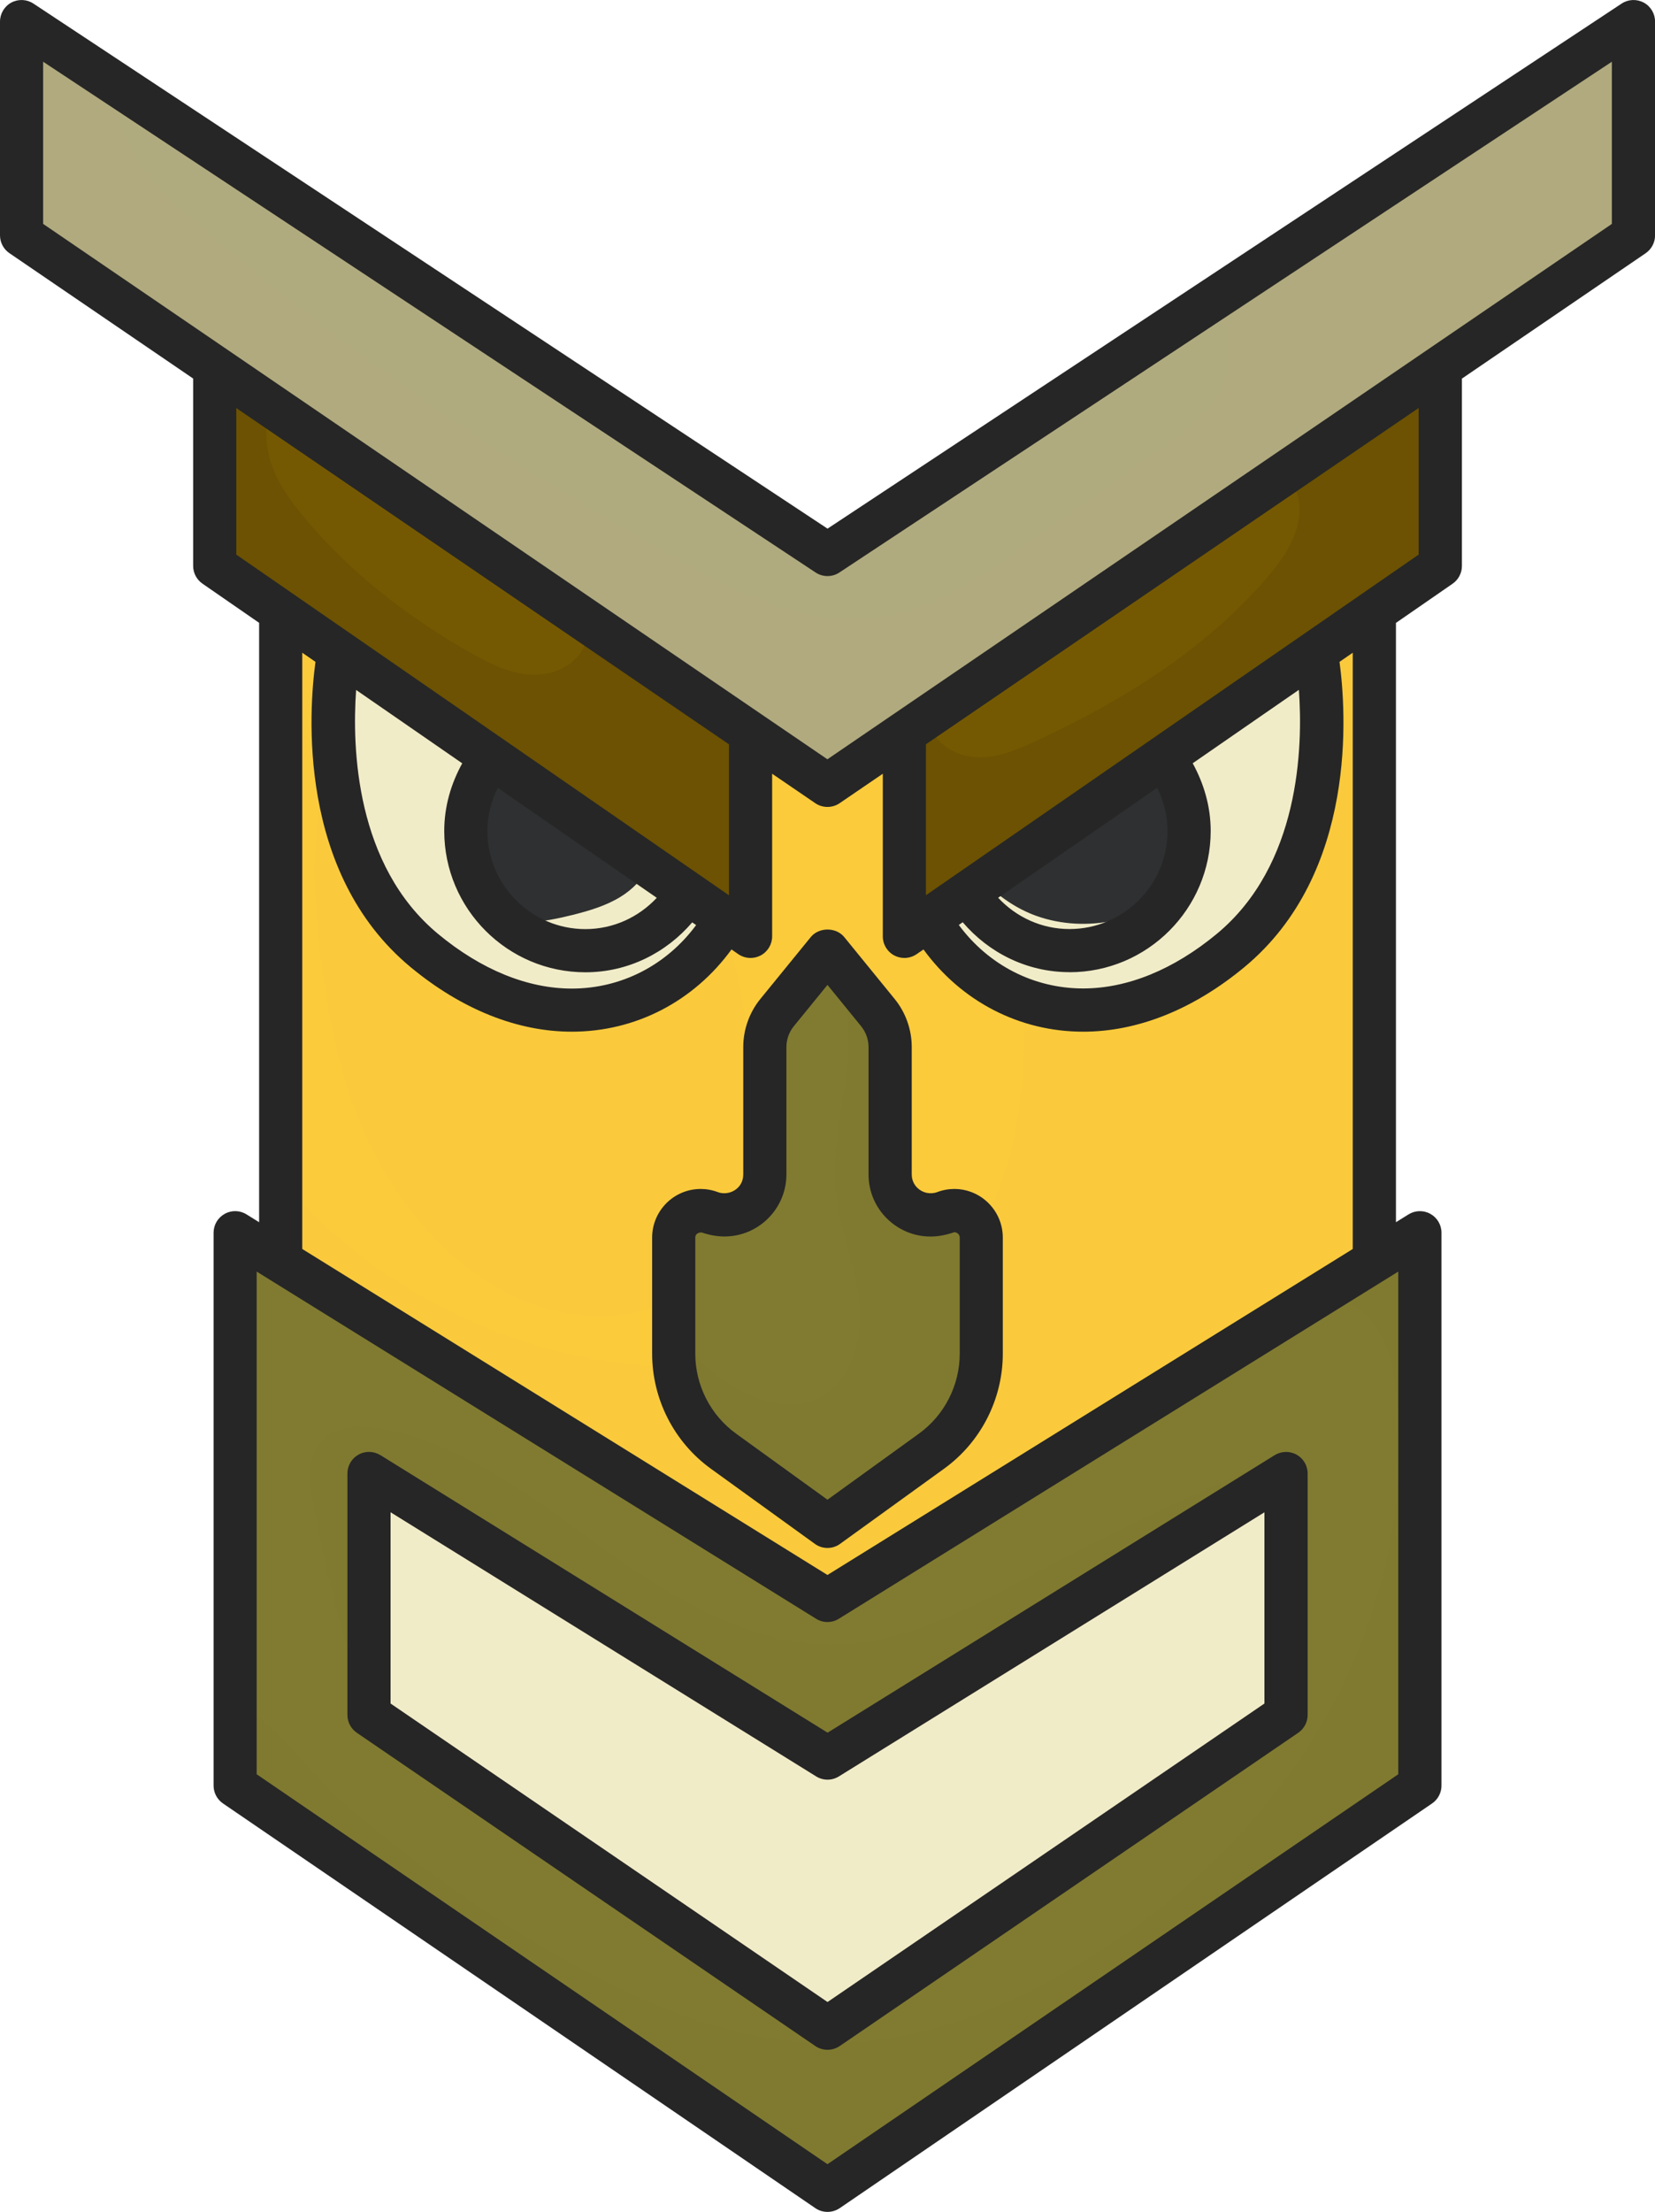 <?xml version="1.0" encoding="UTF-8"?><svg xmlns="http://www.w3.org/2000/svg" viewBox="0 0 270.43 361.17"><defs><style>.d{fill:#262626;}.e,.f{fill:#b0ab7f;}.g{isolation:isolate;}.h,.i{fill:#817b31;}.j{mix-blend-mode:screen;}.j,.k,.l{fill:#fbcb3c;}.j,.l,.f,.i{opacity:.5;}.m{fill:#4e3b01;opacity:.23;}.m,.l,.f,.n,.i{mix-blend-mode:multiply;}.o{fill:#755902;}.p,.n{fill:#f1ecc8;}.q{fill:#2e3031;}</style></defs><g class="g"><g id="a"/><g id="b"><g id="c"><g><g><g><polygon class="k" points="135.22 112.42 45.87 88.22 45.87 222.24 135.22 271.1 224.56 222.24 224.56 88.22 135.22 112.42"/><path class="l" d="M160.3,134.35c5.41,11.03,7.24,23.55,7.03,35.83-.21,12.74-2.82,26.06-10.99,35.84-8.1,9.7-20.69,14.67-33.19,16.46-12.1,1.73-24.54,.56-36.21-3.02-10.29-3.16-20.02-8.2-28.52-14.81-4.35-3.39-8.4-7.19-12-11.37-.19-.23-.37-.43-.56-.65v29.61l89.35,48.86,89.35-48.86V88.22l-86.32,23.38c9.63,4.65,17.33,13.09,22.06,22.75Z"/><path class="j" d="M54.65,169.8c3.5,16.69,12.68,33.01,27.71,41.06,9.89,5.3,23.39,6.09,31.35-1.81,4.86-4.82,6.73-11.85,7.72-18.62,2.9-19.8-.5-41.12-12.52-57.11-8.65-11.5-33.65-29.68-48.43-18.66-13.48,10.05-8.66,41.65-5.83,55.15Z"/></g><g><path class="p" d="M55.38,106.43s-6.25,32.05,13.99,48.8c20.24,16.75,40.71,9.73,49.21-5.14l-63.2-43.66Z"/><path class="q" d="M115.21,135.68c0,10.79-8.75,19.54-19.54,19.54s-19.54-8.75-19.54-19.54,8.75-19.54,19.54-19.54,19.54,8.75,19.54,19.54Z"/><path class="h" d="M154.39,197.94c-4.32,1.62-8.93-1.57-8.93-6.19v-20.79c0-2.05-.71-4.04-2-5.62l-8.24-10.11-8.24,10.11c-1.29,1.59-2,3.58-2,5.62v20.79c0,4.62-4.61,7.81-8.93,6.19-2.88-1.08-5.96,1.05-5.96,4.13v18.95c0,6.31,3.03,12.24,8.15,15.94l16.98,12.26,16.98-12.26c5.12-3.7,8.15-9.62,8.15-15.94v-18.95c0-3.08-3.08-5.21-5.96-4.13Z"/><path class="p" d="M215.05,106.43s6.25,32.05-13.99,48.8c-20.24,16.75-40.71,9.73-49.21-5.14l63.2-43.66Z"/><path class="q" d="M155.23,135.68c0,10.79,8.75,19.54,19.54,19.54s19.54-8.75,19.54-19.54-8.75-19.54-19.54-19.54-19.54,8.75-19.54,19.54Z"/><path class="i" d="M154.39,197.94c-4.32,1.62-8.93-1.57-8.93-6.19v-20.79c0-2.05-.71-4.04-2-5.62l-7.8-9.58c1.83,4.14,2.94,8.6,3.02,13.13,.15,8.57-2.93,17.04-2.12,25.57,.59,6.21,3.21,12.09,3.84,18.3,.63,6.21-1.55,13.51-7.36,15.78-3.54,1.38-7.59,.54-11.03-1.07-3.38-1.57-6.4-3.88-8.85-6.69-1.15-1.31-2.07-3.29-3.05-5.11v5.35c0,6.31,3.03,12.24,8.15,15.94l16.98,12.26,16.98-12.26c5.12-3.7,8.15-9.62,8.15-15.94v-18.95c0-3.08-3.08-5.21-5.96-4.13Z"/><path class="n" d="M118.58,150.08l-12.54-8.66c-.97,2.07-2.66,3.8-4.63,5.01-2.39,1.47-5.11,2.28-7.83,2.96-4.83,1.21-10.07,2.02-14.68,.15-3.7-1.5-6.54-4.57-8.85-7.82-4.89-6.87-7.93-15.02-8.87-23.4-.26-2.36,.1-5.11,.23-7.72l-6.03-4.16s-6.25,32.05,13.99,48.8c20.24,16.75,40.71,9.73,49.21-5.14Z"/><path class="n" d="M215.05,106.42l-16.53,11.42c.3,.82,.61,1.64,.88,2.46,2.7,8.25,.31,17.94-5.91,24-6.22,6.05-15.98,8.17-24.15,5.25-3.26-1.17-6.14-3.17-8.57-5.63l-8.92,6.16c8.5,14.87,28.96,21.89,49.21,5.14,20.24-16.75,13.99-48.8,13.99-48.8Z"/></g><g><polygon class="e" points="135.22 90.54 3.53 3.53 3.53 38.43 135.22 128.24 266.91 38.43 266.91 3.53 135.22 90.54"/><path class="f" d="M266.91,38.43V3.53l-70.08,46.3c1,.53,1.89,1.26,2.53,2.19,2.53,3.66,1.8,8.82-.57,12.58-2.37,3.76-6.09,6.43-9.71,9.01-7.1,5.05-14.2,10.1-21.31,15.15-7.49,5.33-15.39,10.82-24.5,12.03-11.29,1.5-22.28-3.83-32.23-9.36-28.14-15.63-54.67-34.16-79.03-55.21-4.21-3.64-8.46-7.49-10.9-12.5-1.22-2.5-1.9-5.34-1.79-8.13,.02-.49,.14-.98,.25-1.46L3.53,3.53V38.43l131.69,89.81L266.91,38.43Z"/></g><g><polygon class="h" points="135.22 261.32 38.43 201.3 38.43 291.57 135.22 357.65 232.01 291.57 232.01 201.3 135.22 261.32"/><path class="i" d="M232.01,291.57v-90.28l-17.15,10.64c3.09-.43,6.58,.88,8.76,3.27,3.14,3.45,4.14,8.32,4.6,12.97,1.88,18.87-3.13,38.17-12.92,54.42-9.78,16.25-24.18,29.5-40.59,39.01-11.84,6.86-25.08,11.92-38.76,12.01-15.69,.1-30.7-6.3-44.33-14.06-6.88-3.92-13.55-8.22-19.96-12.87-5.58-4.05-10.98-8.37-16.15-12.93-4.61-4.07-9.5-11.34-14.77-14.27-.87-.48-1.62-.68-2.31-.72v12.81l96.79,66.08,96.79-66.08Z"/><path class="i" d="M51.15,244.97c-.55-3.19-.93-6.8,1.06-9.34,2.4-3.06,7.01-3.05,10.82-2.26,13.54,2.83,24.85,11.76,36.11,19.8,11.26,8.04,23.94,15.69,37.77,15.31,11.67-.33,22.3-6.33,32.61-11.81,10.76-5.72,21.74-11.04,32.91-15.94,1.9-.83,4.19-1.63,5.92-.5,2.57,1.68,1.47,5.63,.09,8.37-8.5,16.89-17.93,34.76-34.5,43.88-10.69,5.89-23.25,7.41-35.46,7.45-15.1,.05-30.19-2.03-44.73-6.09-7.33-2.05-14.52-4.61-21.5-7.65-3.27-1.43-7.48-2.77-10.32-4.94-2.85-2.18-3.35-5.86-4.42-9.37-2.68-8.82-4.81-17.81-6.38-26.89Z"/><polygon class="o" points="35.09 59.95 35.09 92.41 122.65 152.9 122.65 119.67 35.09 59.95"/><polygon class="o" points="235.35 59.95 235.35 92.41 147.78 152.9 147.78 119.67 235.35 59.95"/><polygon class="p" points="60.29 280.02 60.29 240.6 135.22 287.06 210.14 240.6 210.14 280.02 135.22 331.17 60.29 280.02"/><path class="n" d="M60.29,240.6v39.42l12.05,8.23c-.21-2.85,.56-5.74,2.47-7.92,3.19-3.65,8.44-5,13.25-4.39,4.81,.61,9.24,2.92,13.27,5.59,4.04,2.68,7.81,5.76,12,8.19,13.69,7.95,31.59,8.04,45.36,.25,5.99-3.39,11.12-8.09,16.47-12.44,5.34-4.35,11.08-8.47,17.7-10.39,5.73-1.66,12.18-1.26,17.28,1.67v-28.22l-74.92,46.47-74.92-46.47Z"/><path class="m" d="M122.65,119.67l-26.87-18.33c.22,1.46,.22,2.91-.4,4.29-1.42,3.16-5.2,4.73-8.67,4.54-3.46-.2-6.67-1.81-9.69-3.51-11.03-6.23-21.19-14.22-28.94-24.23-4.29-5.54-5.19-9.92-4.23-16.49l-8.77-5.98v32.46l87.57,60.49v-33.23Z"/><path class="m" d="M235.35,59.95l-25.35,17.29c1.46,1.58,2.39,3.78,2.36,5.94-.05,4.35-2.75,8.19-5.6,11.46-10.13,11.61-23.55,19.92-37.54,26.38-2.76,1.28-5.63,2.51-8.66,2.63-3.04,.12-6.31-1.1-7.83-3.72-.56-.97-.67-2.11-.58-3.23l-4.36,2.97v33.23l87.57-60.49V59.95Z"/></g></g><g><path class="d" d="M155.94,194.14c-.95,0-1.89,.17-2.79,.51-1.13,.42-2.4,.14-3.25-.69-.42-.41-.92-1.12-.92-2.2v-20.79c0-2.85-.99-5.64-2.79-7.85l-8.24-10.11c-1.34-1.64-4.13-1.64-5.47,0l-8.24,10.11c-1.8,2.21-2.79,5-2.79,7.85v20.79c0,2.39-2.38,3.57-4.17,2.89-.9-.34-1.84-.51-2.79-.51-4.37,0-7.93,3.56-7.93,7.94v18.95c0,7.43,3.59,14.46,9.61,18.8l16.98,12.26c.61,.45,1.34,.67,2.06,.67s1.45-.22,2.06-.67l16.98-12.26c6.02-4.35,9.61-11.37,9.61-18.8v-18.95c0-4.38-3.56-7.94-7.93-7.94Zm.88,26.89c0,5.17-2.5,10.06-6.69,13.08l-14.92,10.77-14.91-10.77c-4.19-3.02-6.69-7.91-6.69-13.08v-18.95c0-.55,.44-.84,1.02-.84,1.33,.44,2.53,.66,3.74,.66,5.59,0,10.13-4.55,10.13-10.14v-20.79c0-1.23,.43-2.44,1.21-3.4l5.5-6.75,5.5,6.75c.78,.96,1.21,2.17,1.21,3.4v20.79c0,2.76,1.09,5.34,3.06,7.26,1.91,1.86,4.42,2.89,7.08,2.89,1.21,0,2.41-.22,3.88-.71,.35,0,.88,.28,.88,.89v18.95Z"/><path class="d" d="M268.58,.42c-1.14-.61-2.53-.55-3.61,.17L135.22,86.32,5.47,.59C4.38-.13,3-.19,1.85,.42,.71,1.04,0,2.23,0,3.53V38.43c0,1.17,.58,2.26,1.54,2.91l30.02,20.47v30.59c0,1.16,.57,2.24,1.52,2.9l9.26,6.4v97.87l-2.06-1.28c-1.09-.68-2.46-.71-3.57-.08-1.12,.62-1.81,1.8-1.81,3.08v90.28c0,1.17,.58,2.25,1.54,2.91l96.79,66.08c.6,.41,1.29,.61,1.99,.61s1.39-.21,1.99-.61l96.79-66.08c.96-.66,1.54-1.74,1.54-2.91v-90.28c0-1.28-.69-2.46-1.81-3.08-1.12-.63-2.49-.59-3.57,.08l-2.06,1.28V101.71l9.26-6.4c.95-.66,1.52-1.74,1.52-2.9v-30.59l30.02-20.47c.96-.66,1.54-1.75,1.54-2.91V3.53c0-1.3-.71-2.49-1.85-3.11ZM38.61,90.56v-23.93l80.51,54.91v24.65L38.61,90.56Zm19.58,22.1l6.33,4.37,11.01,7.61c-1.82,3.3-2.94,7.02-2.94,11.05,0,12.72,10.35,23.07,23.07,23.07,7.01,0,13.22-3.21,17.45-8.15l.64,.44c-4.84,6.55-12.23,10.37-20.32,10.37-7.24,0-14.78-3.08-21.82-8.9-13.54-11.2-14.09-30.42-13.42-39.85Zm23.15,15.99l25.98,17.95c-2.92,3.12-7.05,5.11-11.66,5.11-8.83,0-16.02-7.19-16.02-16.02,0-2.54,.65-4.9,1.7-7.04Zm147.14,78.98v82.08l-93.27,63.67-93.27-63.67v-82.08l91.41,56.69c1.14,.71,2.58,.71,3.72,0l91.41-56.69Zm-7.45-3.68l-85.82,53.22-85.82-53.23V106.58l2.16,1.49c-1.08,7.95-3.05,34.47,15.57,49.87,8.32,6.88,17.42,10.52,26.31,10.52,10.45,0,19.94-4.97,26.1-13.43l1.11,.77c.6,.41,1.3,.62,2,.62,.56,0,1.12-.13,1.64-.4,1.16-.61,1.89-1.81,1.89-3.12v-26.56l7.05,4.81c.6,.41,1.29,.61,1.99,.61s1.39-.2,1.99-.61l7.05-4.81v26.56c0,1.31,.73,2.51,1.89,3.12,.52,.27,1.08,.4,1.64,.4,.7,0,1.4-.21,2-.62l1.12-.77c6.16,8.46,15.65,13.43,26.1,13.43,8.9,0,17.99-3.64,26.31-10.52,18.62-15.4,16.64-41.92,15.57-49.87l2.16-1.49v97.38Zm-30.25-68.27c0,8.83-7.19,16.02-16.02,16.02-4.61,0-8.74-1.98-11.66-5.11l25.98-17.95c1.05,2.13,1.7,4.5,1.7,7.04Zm-16.02,23.07c12.72,0,23.07-10.35,23.07-23.07,0-4.02-1.13-7.75-2.94-11.05l17.35-11.99c.68,9.42,.15,28.62-13.43,39.86-7.04,5.82-14.58,8.9-21.82,8.9-8.09,0-15.48-3.83-20.32-10.37l.64-.44c4.23,4.95,10.45,8.15,17.45,8.15Zm57.05-68.19l-80.51,55.62v-24.65l80.51-54.91v23.93Zm31.56-53.99l-101.09,68.94-16.5,11.25-10.58,7.22-10.58-7.21-16.5-11.25L7.05,36.56V10.08l126.22,83.4c1.18,.78,2.71,.78,3.89,0L263.38,10.08v26.48Z"/><path class="d" d="M62.15,237.6c-1.09-.67-2.46-.71-3.57-.08-1.12,.62-1.81,1.8-1.81,3.08v39.43c0,1.17,.58,2.25,1.54,2.91l74.92,51.15c.6,.41,1.29,.61,1.99,.61s1.39-.21,1.99-.61l74.92-51.15c.96-.66,1.54-1.74,1.54-2.91v-39.43c0-1.28-.69-2.46-1.81-3.08-1.12-.62-2.48-.58-3.57,.08l-73.06,45.32-73.07-45.32Zm144.46,9.33v31.23l-71.39,48.74-71.4-48.74v-31.23l69.54,43.13c1.14,.71,2.58,.71,3.72,0l69.54-43.13Z"/></g></g></g></g></g></svg>